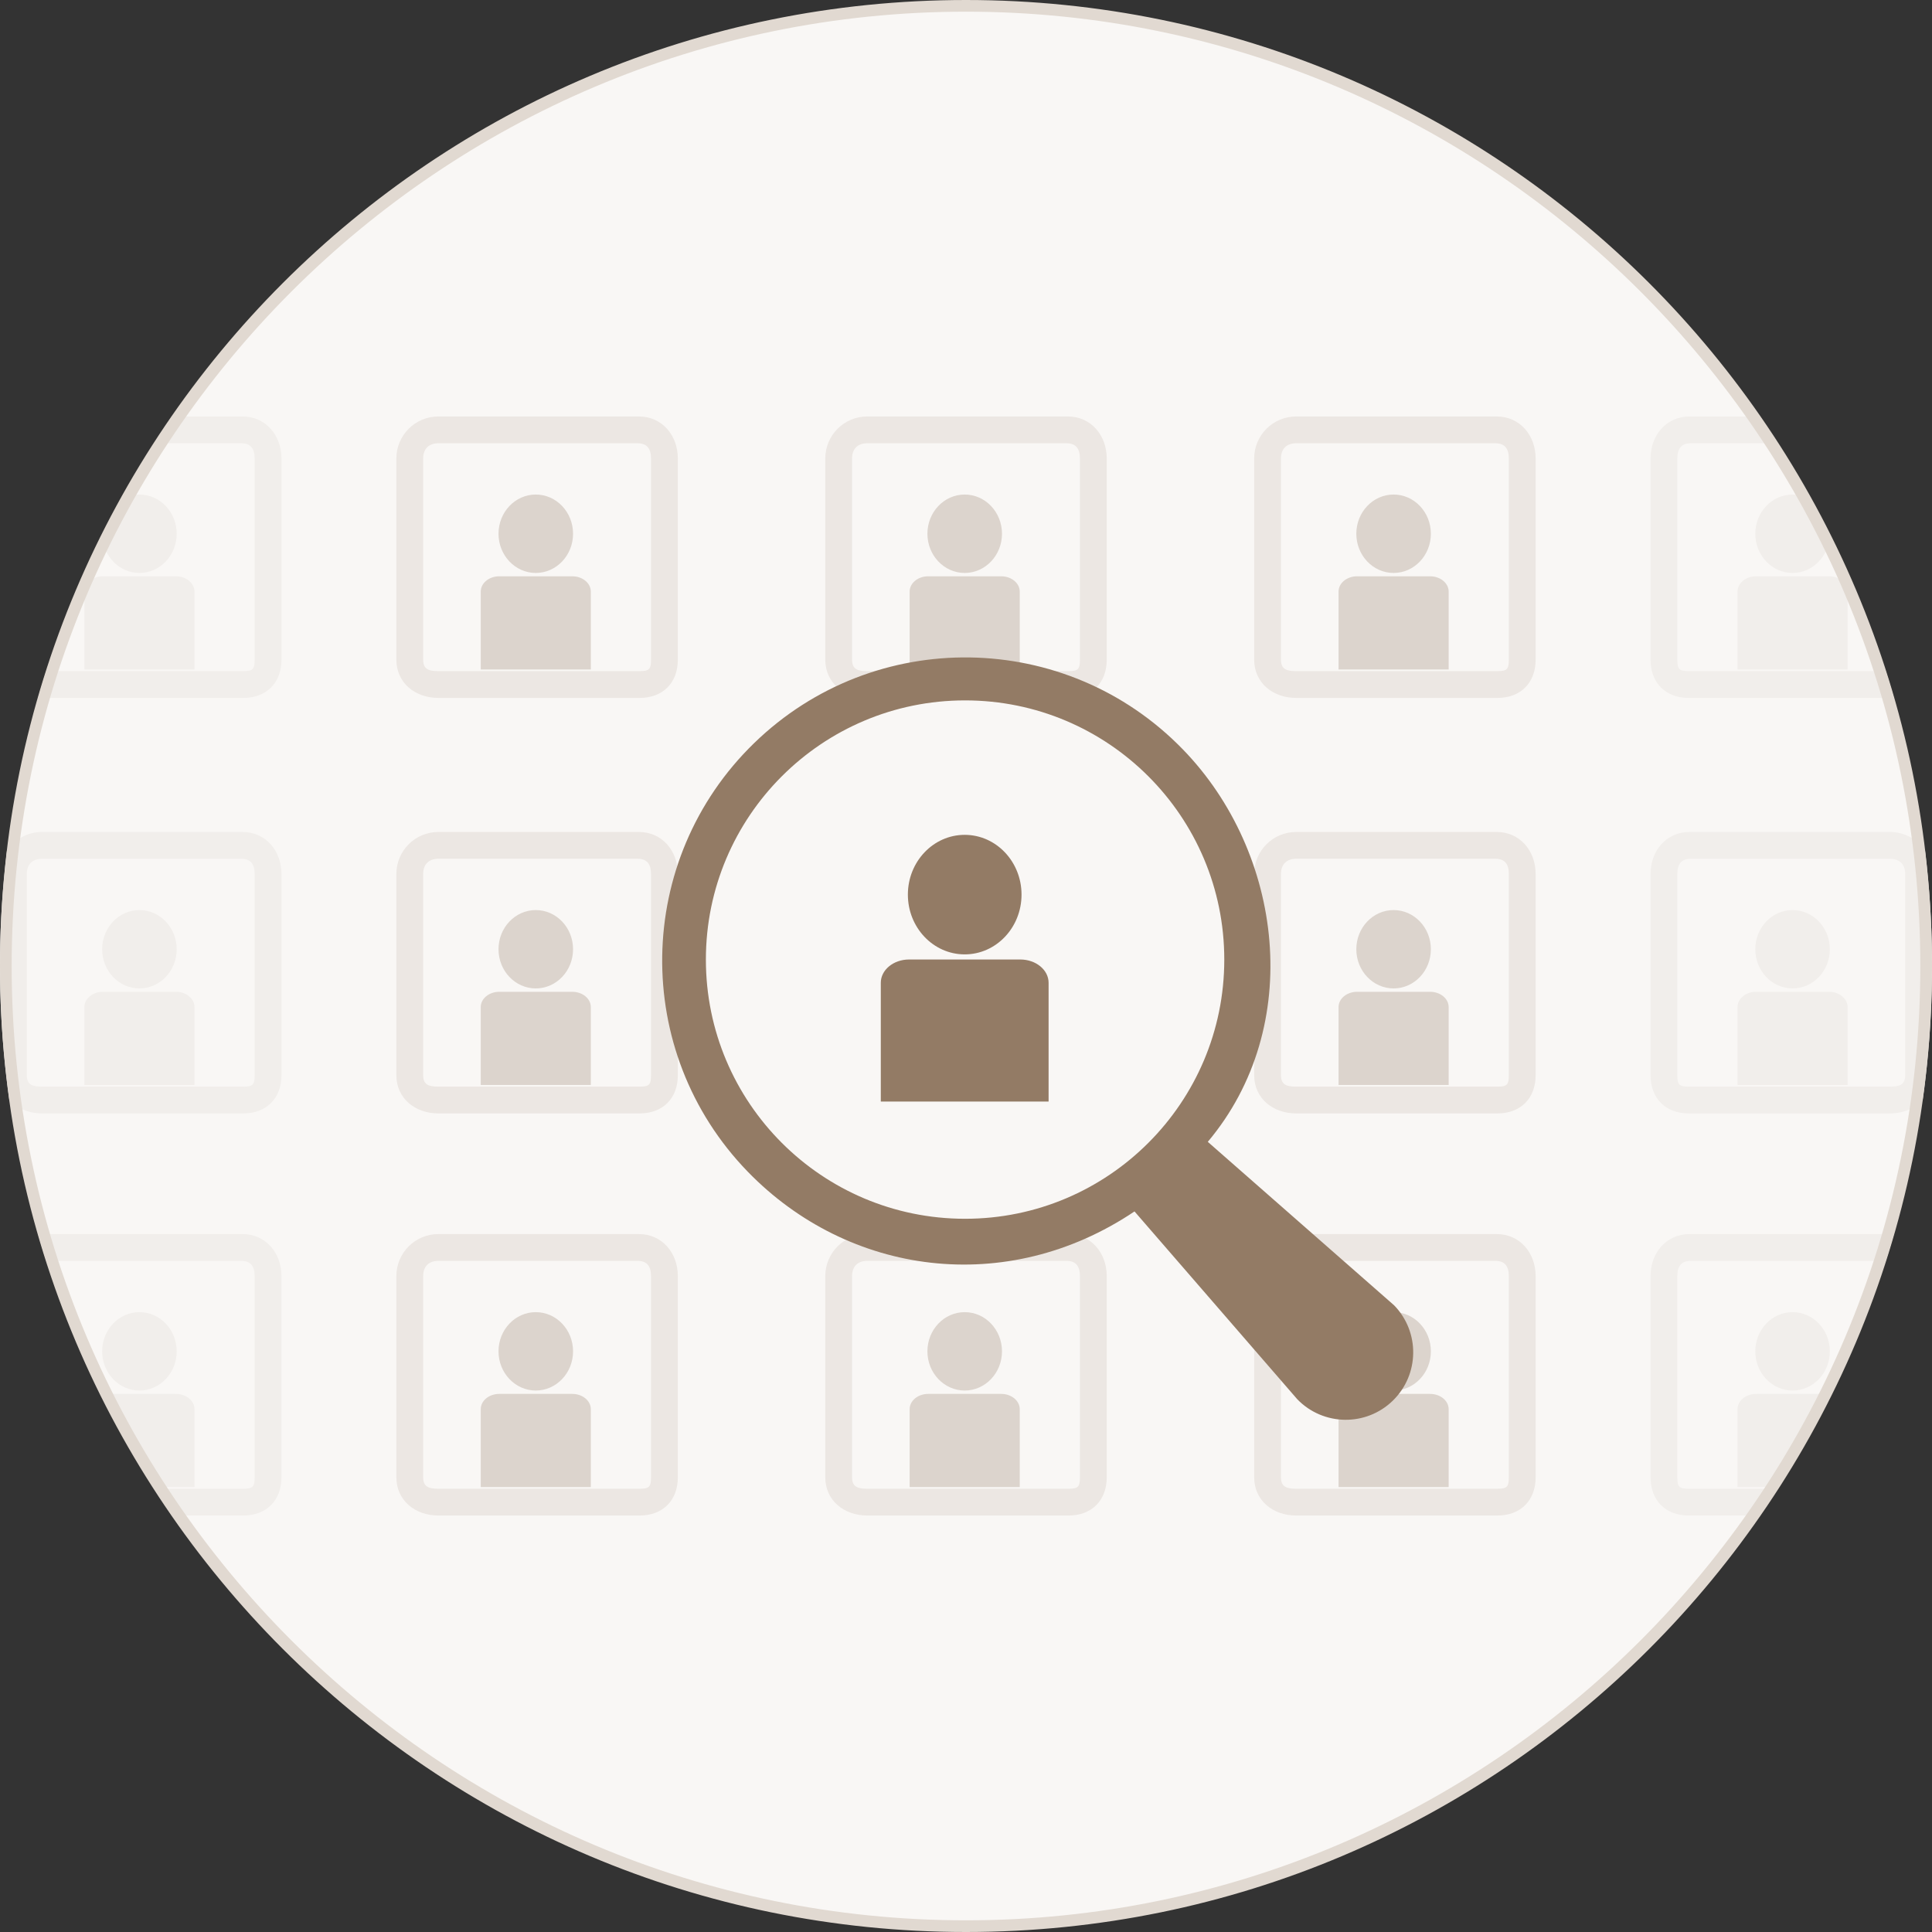 <?xml version="1.0" encoding="utf-8"?>
<!-- Generator: Adobe Illustrator 16.0.0, SVG Export Plug-In . SVG Version: 6.00 Build 0)  -->
<!DOCTYPE svg PUBLIC "-//W3C//DTD SVG 1.1//EN" "http://www.w3.org/Graphics/SVG/1.1/DTD/svg11.dtd">
<svg version="1.1" id="Layer_1" xmlns="http://www.w3.org/2000/svg" xmlns:xlink="http://www.w3.org/1999/xlink" x="0px" y="0px"
	 width="140px" height="140px" viewBox="0 0 140 140" enable-background="new 0 0 140 140" xml:space="preserve">
<rect x="0" y="0" width="140" height="140" fill="#333333" stroke="none"/>
<path fill="#F9F7F5" d="M69.999,139.577c-38.364,0-69.576-31.212-69.576-69.577S31.635,0.423,69.999,0.423
	S139.577,31.635,139.577,70S108.363,139.577,69.999,139.577z"/>
<g>
	<ellipse fill="#937B65" cx="69.906" cy="64.827" rx="4.118" ry="4.331"/>
	<path fill="#937B65" d="M65.873,79.822c-1.13,0,1.586,0-2.047,0v-8.605c0-0.933,0.917-1.688,2.047-1.688h8.065
		c1.13,0,2.047,0.756,2.047,1.688v8.605c-4.687,0-0.917,0-2.047,0H65.873z"/>
	<path fill="#DCD4CD" d="M67.26,107.759c-0.742,0,1.04,0-1.344,0v-5.644c0-0.613,0.602-1.108,1.344-1.108h5.292
		c0.74,0,1.342,0.495,1.342,1.108v5.644c-3.074,0-0.602,0-1.342,0H67.26z"/>
	<path fill="#DCD4CD" d="M67.26,48.514c-0.742,0,0.191,0-1.344,0v-5.645c0-0.612,0.602-1.109,1.344-1.109h5.292
		c0.74,0,1.342,0.497,1.342,1.109v5.645c-2.234,0-0.602,0-1.342,0H67.26z"/>
	<path fill="#ECE7E3" d="M46.292,30.179H31.765c-1.68,0-3.043,1.362-3.043,3.043v14.582c0,1.682,1.363,2.771,3.043,2.771h14.583
		c1.681,0,2.771-1.09,2.771-2.771V33.222C49.118,31.541,47.974,30.179,46.292,30.179z M47.175,47.804
		c0,0.693-0.134,0.828-0.828,0.828H31.765c-0.693,0-1.1-0.135-1.1-0.828V33.222c0-0.693,0.407-1.101,1.1-1.101h14.439
		c0.693,0,0.971,0.407,0.971,1.101V47.804z"/>
	<ellipse fill="#DCD4CD" cx="38.825" cy="38.677" rx="2.701" ry="2.841"/>
	<path fill="#DCD4CD" d="M36.18,48.514c-0.742,0,0.676,0-1.343,0v-5.645c0-0.612,0.601-1.109,1.343-1.109h5.29
		c0.742,0,1.343,0.497,1.343,1.109v5.645c-1.546,0-0.601,0-1.343,0H36.18z"/>
	<path fill="#ECE7E3" d="M77.374,30.179H62.845c-1.68,0-3.042,1.362-3.042,3.043v14.582c0,1.682,1.362,2.771,3.042,2.771h14.583
		c1.681,0,2.771-1.09,2.771-2.771V33.222C80.198,31.541,79.054,30.179,77.374,30.179z M78.256,47.804
		c0,0.693-0.135,0.828-0.828,0.828H62.845c-0.693,0-1.101-0.135-1.101-0.828V33.222c0-0.693,0.408-1.101,1.101-1.101h14.439
		c0.693,0,0.972,0.407,0.972,1.101V47.804z"/>
	<ellipse fill="#DCD4CD" cx="69.906" cy="38.677" rx="2.702" ry="2.841"/>
	<path fill="#ECE7E3" d="M46.292,60.287H31.765c-1.68,0-3.043,1.362-3.043,3.043v14.583c0,1.681,1.363,2.77,3.043,2.77h14.583
		c1.681,0,2.771-1.089,2.771-2.77V63.33C49.118,61.649,47.974,60.287,46.292,60.287z M47.175,77.913
		c0,0.694-0.134,0.828-0.828,0.828H31.765c-0.693,0-1.1-0.134-1.1-0.828V63.33c0-0.693,0.407-1.1,1.1-1.1h14.439
		c0.693,0,0.971,0.406,0.971,1.1V77.913z"/>
	<ellipse fill="#DCD4CD" cx="38.825" cy="68.786" rx="2.701" ry="2.839"/>
	<path fill="#DCD4CD" d="M36.18,78.621c-0.742,0,1.404,0-1.343,0v-5.644c0-0.612,0.601-1.108,1.343-1.108h5.29
		c0.742,0,1.343,0.496,1.343,1.108v5.644c-2.406,0-0.601,0-1.343,0H36.18z"/>
	<path fill="#ECE7E3" d="M108.452,60.287H93.925c-1.681,0-3.043,1.362-3.043,3.043v14.583c0,1.681,1.362,2.77,3.043,2.77h14.582
		c1.682,0,2.771-1.089,2.771-2.77V63.33C111.278,61.649,110.134,60.287,108.452,60.287z M109.336,77.913
		c0,0.694-0.135,0.828-0.829,0.828H93.925c-0.693,0-1.101-0.134-1.101-0.828V63.33c0-0.693,0.407-1.1,1.101-1.1h14.439
		c0.693,0,0.972,0.406,0.972,1.1V77.913z"/>
	<ellipse fill="#DCD4CD" cx="100.985" cy="68.786" rx="2.701" ry="2.839"/>
	<path fill="#DCD4CD" d="M98.341,78.621c-0.743,0,1.403,0-1.344,0v-5.644c0-0.612,0.601-1.108,1.344-1.108h5.289
		c0.743,0,1.345,0.496,1.345,1.108v5.644c-2.407,0-0.602,0-1.345,0H98.341z"/>
	<path fill="#ECE7E3" d="M77.374,89.425H62.845c-1.68,0-3.042,1.362-3.042,3.043v14.582c0,1.681,1.362,2.771,3.042,2.771h14.583
		c1.681,0,2.771-1.091,2.771-2.771V92.468C80.198,90.787,79.054,89.425,77.374,89.425z M78.256,107.05
		c0,0.694-0.135,0.829-0.828,0.829H62.845c-0.693,0-1.101-0.135-1.101-0.829V92.468c0-0.693,0.408-1.101,1.101-1.101h14.439
		c0.693,0,0.972,0.407,0.972,1.101V107.05z"/>
	<ellipse fill="#DCD4CD" cx="69.906" cy="97.923" rx="2.702" ry="2.84"/>
	<path fill="#ECE7E3" d="M46.292,89.425H31.765c-1.68,0-3.043,1.362-3.043,3.043v14.582c0,1.681,1.363,2.771,3.043,2.771h14.583
		c1.681,0,2.771-1.091,2.771-2.771V92.468C49.118,90.787,47.974,89.425,46.292,89.425z M47.175,107.05
		c0,0.694-0.134,0.829-0.828,0.829H31.765c-0.693,0-1.1-0.135-1.1-0.829V92.468c0-0.693,0.407-1.101,1.1-1.101h14.439
		c0.693,0,0.971,0.407,0.971,1.101V107.05z"/>
	<ellipse fill="#DCD4CD" cx="38.825" cy="97.923" rx="2.701" ry="2.84"/>
	<path fill="#DCD4CD" d="M36.18,107.759c-0.742,0,1.404,0-1.343,0v-5.644c0-0.613,0.601-1.108,1.343-1.108h5.29
		c0.742,0,1.343,0.495,1.343,1.108v5.644c-2.406,0-0.601,0-1.343,0H36.18z"/>
	<path fill="#ECE7E3" d="M108.452,89.425H93.925c-1.681,0-3.043,1.362-3.043,3.043v14.582c0,1.681,1.362,2.771,3.043,2.771h14.582
		c1.682,0,2.771-1.091,2.771-2.771V92.468C111.278,90.787,110.134,89.425,108.452,89.425z M109.336,107.05
		c0,0.694-0.135,0.829-0.829,0.829H93.925c-0.693,0-1.101-0.135-1.101-0.829V92.468c0-0.693,0.407-1.101,1.101-1.101h14.439
		c0.693,0,0.972,0.407,0.972,1.101V107.05z"/>
	<ellipse fill="#DCD4CD" cx="100.985" cy="97.923" rx="2.701" ry="2.84"/>
	<path fill="#DCD4CD" d="M98.341,107.759c-0.743,0,1.403,0-1.344,0v-5.644c0-0.613,0.601-1.108,1.344-1.108h5.289
		c0.743,0,1.345,0.495,1.345,1.108v5.644c-2.407,0-0.602,0-1.345,0H98.341z"/>
	<path fill="#ECE7E3" d="M108.452,30.179H93.925c-1.681,0-3.043,1.362-3.043,3.043v14.582c0,1.682,1.362,2.771,3.043,2.771h14.582
		c1.682,0,2.771-1.09,2.771-2.771V33.222C111.278,31.541,110.134,30.179,108.452,30.179z M109.336,47.804
		c0,0.693-0.135,0.828-0.829,0.828H93.925c-0.693,0-1.101-0.135-1.101-0.828V33.222c0-0.693,0.407-1.101,1.101-1.101h14.439
		c0.693,0,0.972,0.407,0.972,1.101V47.804z"/>
	<ellipse fill="#DCD4CD" cx="100.985" cy="38.677" rx="2.701" ry="2.841"/>
	<path fill="#DCD4CD" d="M98.341,48.514c-0.743,0,0.523,0-1.344,0v-5.645c0-0.612,0.601-1.109,1.344-1.109h5.289
		c0.743,0,1.345,0.497,1.345,1.109v5.645c-1.814,0-0.602,0-1.345,0H98.341z"/>
	<path fill="#937B65" d="M101.024,94.589L87.521,82.742c7.035-8.362,5.475-20.939-1.805-28.437
		c-8.452-8.706-22.362-8.911-31.067-0.458s-8.909,22.361-0.457,31.065c7.28,7.499,18.728,9.111,28.019,2.873l11.799,13.615
		c1.88,1.938,4.977,1.982,6.913,0.103C102.86,99.622,102.906,96.526,101.024,94.589z M69.933,88.317
		c-10.373,0-18.782-8.41-18.782-18.782c0-10.373,8.409-18.782,18.782-18.782s18.783,8.409,18.783,18.782
		C88.716,79.907,80.306,88.317,69.933,88.317z"/>
</g>
<g>
	<ellipse fill="#F1EEEB" cx="10.103" cy="68.786" rx="2.701" ry="2.839"/>
	<path fill="#F1EEEB" d="M7.458,78.621c-0.742,0,1.404,0-1.344,0v-5.644c0-0.612,0.602-1.108,1.344-1.108h5.29
		c0.742,0,1.344,0.496,1.344,1.108v5.644c-2.406,0-0.602,0-1.344,0H7.458z"/>
	<ellipse fill="#F1EEEB" cx="10.103" cy="97.923" rx="2.701" ry="2.84"/>
	<path fill="#F1EEEB" d="M7.458,48.514c-0.742,0,0.523,0-1.344,0v-5.645c0-0.612,0.602-1.109,1.344-1.109h5.29
		c0.742,0,1.344,0.497,1.344,1.109v5.645c-1.815,0-0.602,0-1.344,0H7.458z"/>
	<path fill="#F1EEEB" d="M17.57,60.287H3.043c-1.063,0-1.997,0.547-2.541,1.374C0.197,64.204,0.022,66.785,0,69.403v1.193
		c0.026,3.085,0.258,6.121,0.675,9.099c0.558,0.621,1.405,0.987,2.368,0.987h14.583c1.681,0,2.771-1.089,2.771-2.77V63.33
		C20.396,61.649,19.251,60.287,17.57,60.287z M18.454,77.913c0,0.694-0.134,0.828-0.828,0.828H3.043c-0.693,0-1.1-0.134-1.1-0.828
		V63.33c0-0.693,0.407-1.1,1.1-1.1h14.439c0.693,0,0.971,0.406,0.971,1.1V77.913z"/>
	<path fill="#F1EEEB" d="M12.748,101.007h-5.29c-0.051,0-0.095,0.02-0.144,0.024c1.161,2.319,2.449,4.563,3.853,6.728h1.581
		c0.016,0,0.024,0,0.038,0c0.002,0,0.047,0,0.156,0c0.17,0,0.507,0,1.15,0v-5.644C14.092,101.502,13.49,101.007,12.748,101.007z"/>
	<path fill="#F1EEEB" d="M17.57,89.425H3.043c-0.093,0-0.18,0.02-0.271,0.027c0.187,0.642,0.378,1.281,0.583,1.915h14.127
		c0.693,0,0.971,0.407,0.971,1.101v14.582c0,0.694-0.134,0.829-0.828,0.829h-6.381c0.427,0.655,0.865,1.303,1.313,1.942h5.068
		c1.681,0,2.771-1.091,2.771-2.771V92.468C20.396,90.787,19.251,89.425,17.57,89.425z"/>
	<path fill="#F1EEEB" d="M10.103,41.518c1.492,0,2.701-1.271,2.701-2.841c0-1.568-1.209-2.84-2.701-2.84
		c-0.491,0-0.945,0.148-1.342,0.389c-0.468,0.84-0.916,1.693-1.35,2.554C7.464,40.3,8.645,41.518,10.103,41.518z"/>
	<path fill="#F1EEEB" d="M17.57,30.179h-5.013c-0.448,0.64-0.886,1.287-1.313,1.942h6.238c0.693,0,0.971,0.407,0.971,1.101v14.582
		c0,0.693-0.134,0.828-0.828,0.828H3.356c-0.206,0.636-0.397,1.277-0.585,1.921c0.091,0.007,0.179,0.022,0.272,0.022h14.583
		c1.681,0,2.771-1.09,2.771-2.771V33.222C20.396,31.541,19.251,30.179,17.57,30.179z"/>
</g>
<g>
	<ellipse fill="#F1EEEB" cx="129.896" cy="68.786" rx="2.701" ry="2.839"/>
	<path fill="#F1EEEB" d="M132.541,78.621c0.742,0-1.404,0,1.344,0v-5.644c0-0.612-0.602-1.108-1.344-1.108h-5.289
		c-0.742,0-1.344,0.496-1.344,1.108v5.644c2.406,0,0.602,0,1.344,0H132.541z"/>
	<ellipse fill="#F1EEEB" cx="129.896" cy="97.923" rx="2.701" ry="2.84"/>
	<path fill="#F1EEEB" d="M132.541,48.514c0.742,0-0.523,0,1.344,0v-5.645c0-0.612-0.602-1.109-1.344-1.109h-5.289
		c-0.742,0-1.344,0.497-1.344,1.109v5.645c1.814,0,0.602,0,1.344,0H132.541z"/>
	<path fill="#F1EEEB" d="M119.604,63.33v14.583c0,1.681,1.09,2.77,2.771,2.77h14.583c0.962,0,1.81-0.366,2.367-0.987
		c0.418-2.978,0.648-6.014,0.676-9.099v-1.193c-0.022-2.618-0.197-5.2-0.503-7.743c-0.544-0.826-1.478-1.374-2.54-1.374H122.43
		C120.748,60.287,119.604,61.649,119.604,63.33z M121.546,63.33c0-0.693,0.278-1.1,0.972-1.1h14.439c0.693,0,1.1,0.406,1.1,1.1
		v14.583c0,0.694-0.406,0.828-1.1,0.828h-14.583c-0.694,0-0.828-0.134-0.828-0.828V63.33z"/>
	<path fill="#F1EEEB" d="M127.252,101.007h5.289c0.051,0,0.095,0.02,0.145,0.024c-1.162,2.319-2.449,4.563-3.854,6.728h-1.58
		c-0.016,0-0.024,0-0.038,0c-0.003,0-0.047,0-0.155,0c-0.171,0-0.508,0-1.15,0v-5.644
		C125.908,101.502,126.51,101.007,127.252,101.007z"/>
	<path fill="#F1EEEB" d="M122.43,89.425h14.527c0.092,0,0.18,0.02,0.27,0.027c-0.187,0.642-0.377,1.281-0.582,1.915h-14.127
		c-0.693,0-0.972,0.407-0.972,1.101v14.582c0,0.694,0.134,0.829,0.828,0.829h6.381c-0.427,0.655-0.864,1.303-1.313,1.942h-5.067
		c-1.681,0-2.771-1.091-2.771-2.771V92.468C119.604,90.787,120.748,89.425,122.43,89.425z"/>
	<path fill="#F1EEEB" d="M129.896,41.518c-1.492,0-2.701-1.271-2.701-2.841c0-1.568,1.209-2.84,2.701-2.84
		c0.491,0,0.945,0.148,1.342,0.389c0.469,0.84,0.916,1.693,1.35,2.554C132.535,40.3,131.355,41.518,129.896,41.518z"/>
	<path fill="#F1EEEB" d="M122.43,30.179h5.012c0.449,0.64,0.887,1.287,1.313,1.942h-6.237c-0.693,0-0.972,0.407-0.972,1.101v14.582
		c0,0.693,0.134,0.828,0.828,0.828h14.27c0.206,0.636,0.397,1.277,0.585,1.921c-0.091,0.007-0.179,0.022-0.271,0.022h-14.583
		c-1.681,0-2.771-1.09-2.771-2.771V33.222C119.604,31.541,120.748,30.179,122.43,30.179z"/>
</g>
<path fill="#E1D9D1" d="M69.999,0.846c38.133,0,69.155,31.022,69.155,69.154c0,38.131-31.022,69.154-69.155,69.154
	c-38.132,0-69.153-31.022-69.153-69.154S31.867,0.846,69.999,0.846 M69.999,0C31.339,0,0,31.34,0,70c0,38.661,31.339,70,69.999,70
	C108.66,140,140,108.661,140,70C140,31.34,108.66,0,69.999,0L69.999,0z"/>
</svg>
